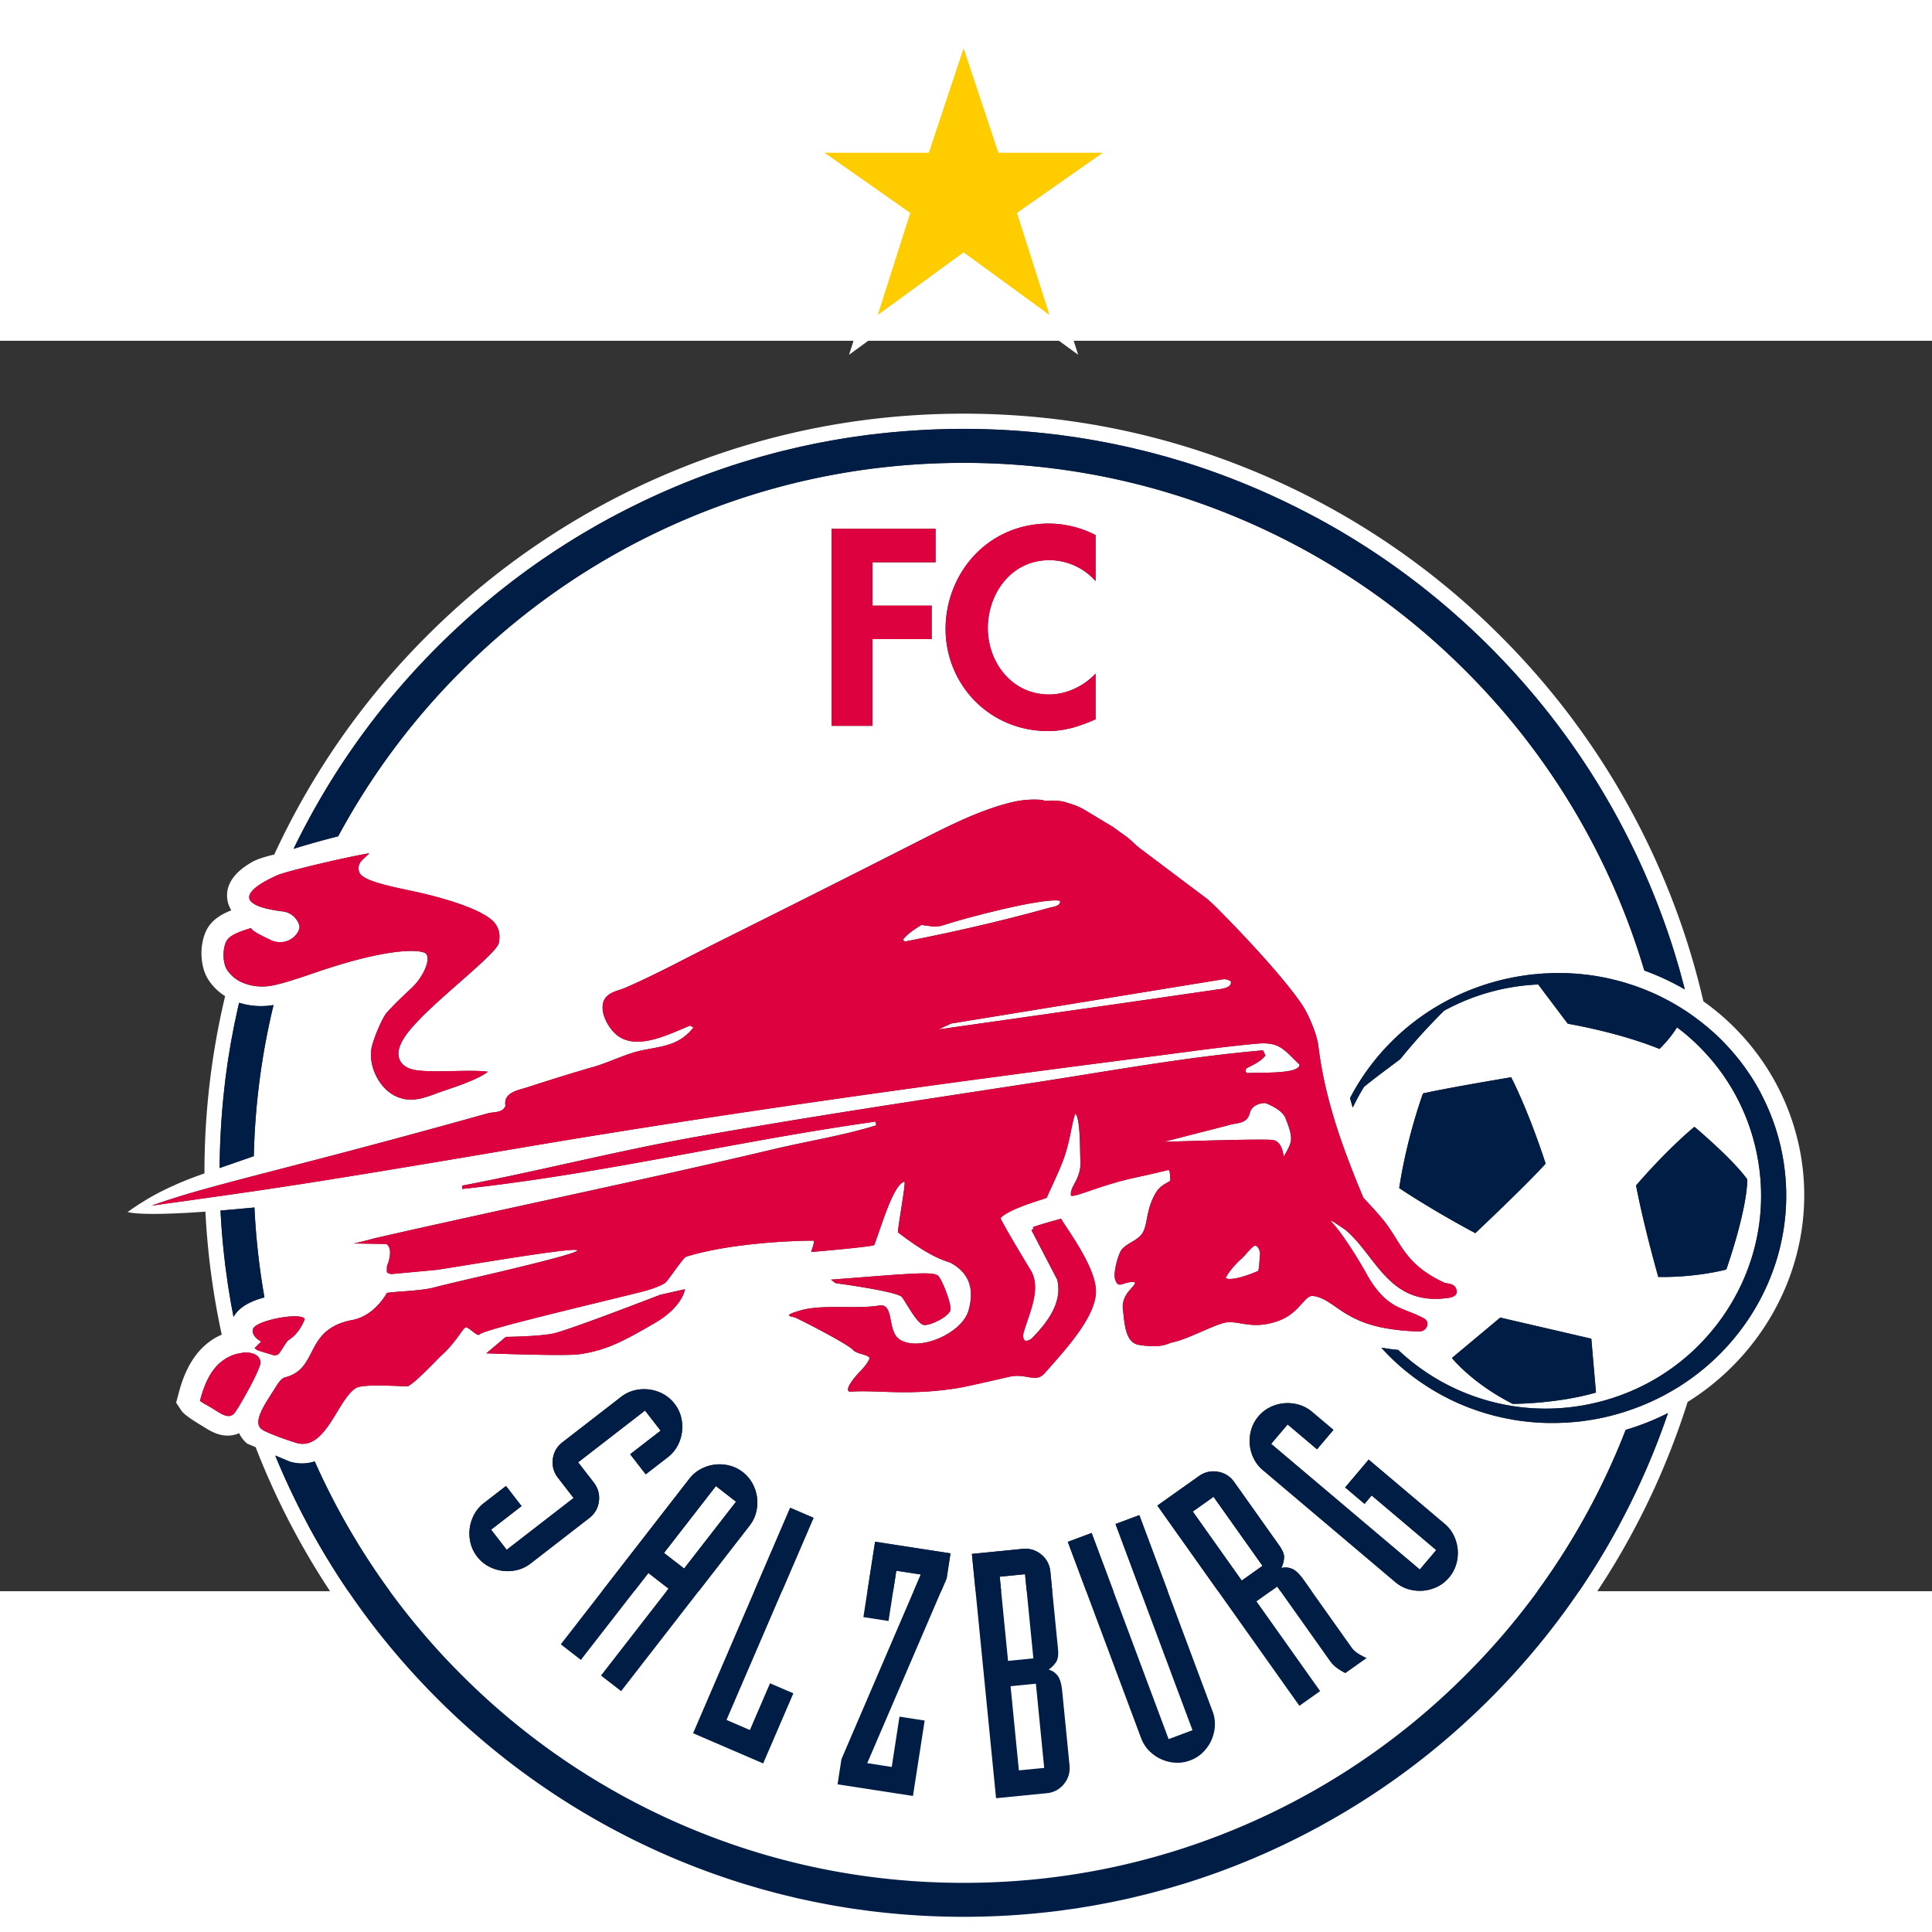 <svg xmlns="http://www.w3.org/2000/svg" width="768" height="768" viewBox="0 0 209 135.271"><rect x="0" y="0" width="209" height="135.271" fill="#333333" stroke="none"/><path d="m145.642 37.596 6.027-4.397 6.03 4.397-2.283-7.165 6.03-4.23h-7.335l-2.442-7.332-2.44 7.332h-7.333l6.027 4.23zM151.67 18.869l-2.44 7.332zM151.67 33.199l6.03 4.397z" fill="#fc0" style="stroke-width:.265" transform="matrix(1.545 0 0 1.545 -130.088 -60.841)"></path><path d="m156.728 133.407-1.771.176.583 5.895 1.772-.175zM134.326 119.574l-3.633 4.68 1.407 1.091 3.633-4.68zM155.972 125.74l-1.772.176.584 5.895 1.772-.175zM169.17 120.324l-1.453 1.03 3.427 4.832 1.453-1.03zM146.68 30.852l-2.049 6.424-.981 3.082 2.614-1.907 5.405-3.943 5.406 3.943 2.614 1.907-.982-3.082-2.048-6.424 5.393-3.784 2.743-1.923h-9.922l-2.2-6.61-1.006-3.016-1.003 3.017-2.199 6.609h-9.922l2.744 1.923zm4.99-11.983 2.441 7.334h7.335l-6.03 4.23 2.283 7.166-6.03-4.398-6.027 4.398 2.283-7.165-6.03-4.23h7.335z" fill="#fff" style="stroke-width:.265" transform="matrix(1.545 0 0 1.545 -130.088 -60.841)"></path><path d="M210.132 95.625c-.836-3.776-2.998-7.17-6.08-9.562a18.565 18.565 0 0 0-.585-.434 52.502 52.502 0 0 0-2.818-8.681 52.991 52.991 0 0 0-11.39-16.897 52.948 52.948 0 0 0-16.897-11.39c-6.553-2.773-13.514-4.178-20.69-4.178-7.176 0-14.137 1.405-20.69 4.178a52.991 52.991 0 0 0-16.897 11.39 52.996 52.996 0 0 0-10.681 15.299c-.479.113-1.164.299-1.55.523-.471.276-1.908 1.117-1.744 2.562.037.317.14.59.288.822-.677.265-1.386.662-1.754 1.416-.51 1.056-.436 2.582.17 3.482.301.45.69.823 1.148 1.111a53.18 53.18 0 0 0-1.447 12.37v.04c-.807.29-1.466.542-1.993.78-.852.383-1.881.857-3.384 1.923 0 0 .707.32 5.445-.024.146 2.916.53 5.792 1.143 8.615-2.156.918-2.788 3.255-3.021 4.114l-.172.646.368.558c.246.376 1.383 1.022 1.51 1.104.453.288 1.016.645 1.73.645.284 0 .551-.058.802-.17.167.36.405.601.564.731l.593.249a52.991 52.991 0 0 0 11.988 18.375 52.948 52.948 0 0 0 16.896 11.39c6.554 2.773 13.515 4.178 20.69 4.178 7.176 0 14.137-1.405 20.691-4.178a52.991 52.991 0 0 0 16.896-11.39 52.948 52.948 0 0 0 13.103-21.54c6.027-3.762 9.358-10.908 7.77-18.06zm-21.625 38.851a52.121 52.121 0 0 1-11.821 8.869c-.064.034-.127.071-.193.108-.098.053-.199.103-.297.156-.346.186-.696.368-1.048.545-.216.109-.433.215-.653.32l-.426.21c-.198.095-.402.187-.603.28-.164.077-.328.154-.495.228-.201.09-.402.177-.603.264l-.492.215c-.297.124-.596.246-.892.365l-.273.11c-.346.138-.695.268-1.045.398a48.391 48.391 0 0 1-1.326.468c-.007 0-.015.005-.023.008-.408.138-.818.27-1.228.397-.127.04-.256.077-.386.114-.275.082-.55.166-.828.243-.228.064-.455.124-.683.185-.182.048-.365.1-.547.146-.28.071-.564.14-.844.206l-.403.098c-.301.069-.603.132-.905.196-.119.026-.24.053-.36.076-.29.061-.584.114-.878.17-.135.024-.27.053-.405.077-.259.045-.52.087-.78.13-.175.028-.347.057-.521.084a24.64 24.64 0 0 1-.612.085c-.235.031-.468.066-.706.097-.119.016-.238.027-.36.043a53.023 53.023 0 0 1-12.403 0 29.984 29.984 0 0 1-1.064-.14c-.204-.03-.408-.056-.611-.085-.175-.027-.347-.056-.521-.085-.26-.042-.522-.082-.781-.13-.135-.023-.27-.05-.405-.076-.294-.056-.587-.109-.878-.17-.122-.023-.241-.052-.36-.076-.302-.064-.603-.127-.905-.196-.135-.032-.267-.066-.4-.098a48.772 48.772 0 0 1-.846-.206l-.545-.146c-.228-.06-.455-.121-.683-.185a49.62 49.62 0 0 1-.83-.246c-.128-.04-.257-.074-.384-.114-.41-.127-.82-.26-1.228-.397-.01-.003-.018-.008-.029-.01a38.91 38.91 0 0 1-1.177-.416 61.315 61.315 0 0 1-1.188-.45c-.09-.034-.178-.07-.268-.108a37.713 37.713 0 0 1-1.391-.58c-.201-.087-.405-.174-.606-.264-.167-.074-.33-.15-.495-.228a61.284 61.284 0 0 1-.603-.28c-.143-.069-.283-.14-.426-.209-.217-.106-.437-.212-.654-.32-.352-.177-.7-.36-1.047-.545-.098-.053-.199-.103-.297-.156a4.532 4.532 0 0 1-.193-.109 51.653 51.653 0 0 1-8.096-5.485 52.799 52.799 0 0 1-7.11-7.107 51.997 51.997 0 0 1-5.482-8.088c-.037-.068-.076-.135-.11-.2-.054-.096-.101-.194-.152-.29a53.544 53.544 0 0 1-.569-1.094c-.068-.135-.132-.27-.198-.405-.122-.246-.243-.492-.36-.741a75.674 75.674 0 0 1-.54-1.177c-.047-.106-.092-.215-.14-.32-.122-.281-.24-.562-.36-.842-.02-.053-.045-.109-.066-.161.561.235 1.027.43 1.037.433a2.915 2.915 0 0 0 1.728-.021 49.549 49.549 0 0 0 10.282 14.95 49.549 49.549 0 0 0 15.803 10.654c6.125 2.59 12.637 3.905 19.35 3.905 6.712 0 13.223-1.315 19.348-3.905a49.548 49.548 0 0 0 15.804-10.655 49.548 49.548 0 0 0 11.202-17.158c1.038-.31 2.03-.701 2.964-1.177-.19.56-.392 1.119-.604 1.674l-.031.088c-.082.217-.17.434-.254.65-.043.106-.082.21-.125.315-.071.178-.143.352-.217.527l-.158.376c-.101.238-.204.473-.31.706l-.15.339a90.026 90.026 0 0 1-.477 1.021c-.132.275-.267.55-.405.823-.032.06-.06.124-.092.188-.172.338-.347.677-.527 1.013l-.15.286c-.038.069-.078.135-.112.201a51.711 51.711 0 0 1-5.482 8.091 53.408 53.408 0 0 1-3.384 3.723zm-7.379-24.564a12.02 12.02 0 0 0 .974.127 15.047 15.047 0 0 0 13.613 3.746 15.188 15.188 0 0 0 3.376-1.177 14.941 14.941 0 0 0 4.455-3.315 15.094 15.094 0 0 0 1.59-2.05c2.162-3.353 2.879-7.33 2.02-11.203a14.654 14.654 0 0 0-4.165-7.422 14.58 14.58 0 0 0-1.183-1.024c-.061-.047-.127-.092-.19-.14-.014.021-.03.045-.043.069l-.024.037c-.02.034-.042.066-.066.103a7.804 7.804 0 0 1-.889 1.096c-.066.068-.13.135-.201.206-2.947-1.193-6.421-1.765-6.421-1.765l-1.89-2.508-.09-.12-.09-.12a15.107 15.107 0 0 0-6.59 1.836l-.315.314c-.103.106-.217.22-.336.344l-.01.013a40.22 40.22 0 0 0-2.408 2.72c-.58.434-1.175.879-1.678 1.262-.09.07-.175.133-.257.199-.119.092-.23.18-.333.262-.098.076-.188.15-.267.214a15.76 15.76 0 0 0-.791 1.455 5.727 5.727 0 0 0-.061-.2 5.758 5.758 0 0 0-.08-.278v-.014c-.02-.058-.034-.116-.05-.174a16.19 16.19 0 0 1 6.437-6.628c.46-.26.94-.498 1.43-.715a16.896 16.896 0 0 1 3.979-1.185c.095-.016.19-.026.283-.042.193-.03.386-.058.58-.08.113-.013.224-.02.335-.031.175-.016.35-.032.524-.043.12-.008.238-.01.355-.016.166-.008.336-.013.502-.013h.426c.095 0 .193.003.289.005.166.005.33.016.494.027.085.005.17.008.252.016.214.016.426.04.637.063.035.005.067.005.1.01a16.162 16.162 0 0 1 1.454.25c.087.018.174.04.261.06.151.037.305.074.453.114l.272.074c.149.042.294.085.44.132l.264.085c.151.05.302.103.45.159.08.029.159.055.235.087.18.069.358.143.532.217.016.008.032.013.048.019.029.013.058.023.087.037.222.098.44.198.656.304.053.026.106.056.156.082.162.082.323.164.482.251.074.04.148.085.222.127.135.077.27.156.402.236.08.047.157.095.233.145a11.61 11.61 0 0 1 .603.403c.127.087.252.18.376.272.069.05.138.1.207.153l.031.024c.13.1.26.204.387.31.047.04.095.077.143.114.042.034.079.071.121.105.14.122.283.244.418.368l.103.098c.14.132.278.265.413.4.058.058.114.119.172.18.109.113.217.227.323.344l.183.206c.097.114.195.227.29.344l.178.217c.095.119.188.24.278.365l.158.214c.098.138.196.278.289.42.04.06.082.117.119.178a14.856 14.856 0 0 1 .733 1.257l.11.222c.072.146.144.291.213.44.04.084.076.171.116.259.06.14.122.28.18.423.037.09.071.183.108.273.056.145.109.29.16.436.03.09.063.18.092.27.053.159.1.323.148.484.024.08.047.156.069.236.066.24.127.484.182.73v.005a15.495 15.495 0 0 1 .357 3.95c-.031.78-.121 1.55-.27 2.305a15.33 15.33 0 0 1-.876 2.932c-.192.47-.41.933-.645 1.383-.238.45-.497.89-.778 1.318a16.172 16.172 0 0 1-4.469 4.524c-.158.109-.317.214-.478.318-.064.04-.13.076-.194.113-.232.14-.468.276-.706.408a16.478 16.478 0 0 1-2.768 1.185 16.404 16.404 0 0 1-2.42.595c-.096.016-.191.027-.286.043-.193.029-.387.058-.58.08-.113.012-.225.02-.338.031-.175.016-.35.032-.524.042-.12.008-.238.01-.357.016-.167.008-.334.013-.5.013h-.426c-.096 0-.194-.003-.289-.005-.164-.005-.328-.016-.492-.026-.085-.005-.17-.008-.254-.016-.212-.016-.42-.037-.63-.064a1.653 1.653 0 0 0-.108-.01 17.197 17.197 0 0 1-.73-.109l-.212-.04c-.17-.031-.341-.063-.51-.1a9.347 9.347 0 0 1-.265-.06c-.151-.035-.302-.072-.45-.112a20.73 20.73 0 0 1-.71-.206c-.09-.03-.18-.056-.266-.088a29.89 29.89 0 0 1-.445-.156l-.238-.087c-.177-.069-.352-.14-.527-.214-.047-.021-.095-.037-.142-.058-.22-.096-.44-.199-.654-.305-.056-.026-.108-.055-.164-.084-.159-.08-.317-.164-.476-.25l-.225-.126a12.093 12.093 0 0 1-.4-.236c-.079-.047-.158-.098-.235-.145-.127-.08-.251-.162-.376-.246l-.23-.156c-.127-.088-.251-.18-.376-.27a17.533 17.533 0 0 1-.622-.484l-.142-.117a18.178 18.178 0 0 1-.54-.473l-.106-.1c-.138-.13-.275-.263-.41-.398a5.513 5.513 0 0 1-.172-.18c-.109-.113-.217-.227-.32-.344l-.005-.005c.058.01.119.019.177.03.01 0 .021.002.032.004zm8.88-18.965c1.346 2.667 2.412 6.048 2.412 6.048-1.33 1.482-4.923 4.868-4.923 4.868-3.207-1.72-5.33-3.156-5.33-3.156.554-3.633 1.668-6.628 1.668-6.628 1.682-.386 6.17-1.132 6.17-1.132zm11.337 4.823c.473-.458.979-.923 1.492-1.355 0 0 .36.3.868.754.17.154.354.32.548.5.177.165.362.34.55.52.643.62 1.304 1.311 1.733 1.901 0 0 .098 1.73-1.463 6.316 0 0-.254.069-.696.159a16.65 16.65 0 0 1-1.095.182c-.675.093-1.5.17-2.43.183-.177 0-.36.003-.544 0 0 0-.974-3.392-1.559-6.406 0 0 1.133-1.338 2.593-2.754zM190.706 113.8h-.005a16.46 16.46 0 0 1-.487.013h-.108c-.022-.01-.04-.021-.059-.032-.068-.034-.134-.071-.2-.106-2.673-1.418-3.985-3.071-3.985-3.071l3.386-2.831 6.377 1.479.325 3.77c-2.021.585-4.21.738-5.238.778zm-85.003-40.696.151-.286.111-.2a51.565 51.565 0 0 1 5.482-8.089 53.41 53.41 0 0 1 3.384-3.723 51.557 51.557 0 0 1 3.723-3.384 51.675 51.675 0 0 1 8.088-5.48c.07-.036.135-.076.204-.113.095-.053.193-.1.289-.15.346-.186.695-.368 1.047-.546.22-.11.442-.217.662-.325l.418-.207c.2-.095.405-.187.608-.283.164-.074.326-.153.49-.225.204-.092.407-.18.614-.267l.484-.209c.301-.127.603-.249.905-.37.087-.035.174-.072.262-.106.354-.14.709-.273 1.063-.405.043-.016.082-.032.125-.047.396-.146.796-.286 1.196-.421l.013-.005c.407-.138.817-.27 1.227-.397.125-.04.25-.074.373-.111.28-.085.559-.17.84-.249.224-.063.449-.122.674-.182.185-.05.368-.101.553-.149.278-.071.558-.137.839-.203l.407-.098c.299-.069.598-.133.897-.196l.368-.08c.29-.058.584-.113.876-.166.134-.027.27-.053.407-.077.26-.045.519-.087.778-.13.174-.029.35-.058.524-.084.2-.032.405-.056.608-.085.236-.032.471-.069.71-.098.118-.016.237-.026.357-.04a53.034 53.034 0 0 1 12.409 0l.357.04c.235.03.473.064.709.098.2.03.405.056.606.085.174.026.349.058.524.085.259.042.518.082.777.13.135.023.27.05.408.076.294.055.585.108.876.167.121.023.243.052.367.079.3.063.601.127.897.196.138.031.273.066.408.098.28.066.558.132.839.203.185.048.37.098.555.149.225.06.45.119.675.182.28.08.558.164.836.246l.376.111c.41.127.82.26 1.227.397.008 0 .014.005.022.008a48.7 48.7 0 0 1 1.187.418c.045.016.088.035.13.05.355.13.707.265 1.058.403l.257.103a38.68 38.68 0 0 1 1.392.582c.206.09.413.177.616.27.164.074.326.15.487.225l.611.283c.14.066.278.135.416.204a49.042 49.042 0 0 1 1.715.873l.288.15c.068.038.135.077.203.114a51.855 51.855 0 0 1 8.089 5.48 52.757 52.757 0 0 1 7.107 7.107 51.894 51.894 0 0 1 5.482 8.09c.037.07.076.135.11.202.051.092.101.19.151.283.186.346.368.698.546 1.05.11.22.216.442.325.662.069.14.138.277.206.418.098.203.19.41.286.613.074.162.15.323.222.485.093.206.18.412.27.621.069.16.14.318.207.48.127.304.25.608.373.912l.103.257c.137.352.272.706.402 1.058.016.045.034.087.05.13.146.397.286.796.421 1.196l.005.013c.138.407.27.817.397 1.227.04.125.074.25.111.374.085.28.17.558.249.838.063.225.121.45.182.675.05.185.1.37.148.556l.035.132a17.402 17.402 0 0 0-2.837-1.326 49.548 49.548 0 0 0-12.512-20.987 49.548 49.548 0 0 0-15.803-10.654c-6.125-2.59-12.637-3.905-19.35-3.905-6.712 0-13.223 1.315-19.348 3.905a49.549 49.549 0 0 0-15.804 10.655 49.663 49.663 0 0 0-8.636 11.59 59.19 59.19 0 0 0-3.12.874c.302-.624.617-1.238.943-1.85zm70.93 60.82-1.453 1.032-9.945-14.02 2.905-2.061c.404-.289.849-.392 1.33-.31.482.082.866.325 1.154.73l3.149 4.437c.24.342.354.63.336.868a2.051 2.051 0 0 1-.19.71c.23-.064.47-.051.724.044s.535.36.842.791l3.315 4.673c.14.196.296.35.473.46a6.2 6.2 0 0 0 .617.33l-1.492 1.06a4.123 4.123 0 0 1-.564-.34 1.996 1.996 0 0 1-.487-.478l-3.72-5.244-1.452 1.032 4.458 6.283zm-18.4-1.098c.175.209.286.577.34 1.103l.513 5.2c.05.494-.082.93-.392 1.31-.31.377-.712.59-1.206.64l-3.546.351-1.693-17.108 3.545-.352c.495-.047.932.082 1.31.392s.59.712.64 1.206l.535 5.416c.042.416-.005.723-.138.921a2.106 2.106 0 0 1-.516.524c.23.058.434.19.609.4zm.734-9.348 1.67-.624 5.391 14.436 1.67-.625-5.392-14.436 1.67-.624 5.13 13.737c.129.347.182.696.158 1.045a2.85 2.85 0 0 1-.246.992c-.14.31-.339.588-.587.837a2.492 2.492 0 0 1-.895.566 2.47 2.47 0 0 1-1.045.159 2.787 2.787 0 0 1-1.828-.833 2.47 2.47 0 0 1-.566-.895l-5.13-13.737zm13.66-5.022a2.496 2.496 0 0 1-.65-.833 2.79 2.79 0 0 1-.168-2 2.52 2.52 0 0 1 .503-.932c.238-.283.516-.497.834-.65a2.79 2.79 0 0 1 2-.167c.339.098.648.264.931.503l1.49 1.259-1.151 1.36-2.059-1.741-1.15 1.36 10.406 8.797 1.15-1.36-4.521-3.823-.498.588-1.36-1.151 1.649-1.95 5.313 4.492c.283.238.5.516.65.834a2.769 2.769 0 0 1 .167 2 2.52 2.52 0 0 1-.503.931c-.238.283-.516.5-.833.651a2.769 2.769 0 0 1-2 .167 2.52 2.52 0 0 1-.932-.503l-9.265-7.834zm-14.965-54.308c1.225 0 2.45-.603 3.247-1.463v3.201c-1.07.477-2.14.823-3.326.823-4.122 0-7.176-3.347-7.176-7.154s2.937-7.374 7.234-7.374a7.18 7.18 0 0 1 3.268.804v3.22a4.332 4.332 0 0 0-3.228-1.463c-2.741 0-4.318 2.379-4.318 4.757 0 2.379 1.632 4.646 4.297 4.646zm-8.228-6.22v2.341h-4.144v6.075h-2.857V52.548h7.273v2.341h-4.413v3.038h4.143zm-2.797 81.311.545-3.521 1.762.272-.817 5.281-5.281-.817.272-1.76 5.556-12.93-1.714-.264-.545 3.521-1.76-.272.818-5.281 5.28.817-.272 1.76-5.556 12.93 1.715.264zm-9.932-2.587 1.41-3.273 1.638.704-2.114 4.91-4.909-2.114 6.8-15.79 1.635.704-6.093 14.152 1.638.704zm-7.105-10.994-4.725 6.086-1.408-1.093 8.991-11.583c.228-.291.495-.519.807-.686a2.778 2.778 0 0 1 1.995-.25c.341.081.659.237.95.462.29.228.518.495.685.807.164.31.27.635.312.974a2.84 2.84 0 0 1-.06 1.021 2.501 2.501 0 0 1-.464.95l-8.99 11.583-1.408-1.092 4.726-6.086-1.408-1.093zm-8.882-4.685-2.132 1.65 1.09 1.408 4.683-3.625-1.09-1.407a1.728 1.728 0 0 1-.365-1.318c.06-.484.288-.878.682-1.182l4.094-3.17c.29-.225.608-.381.952-.463a2.802 2.802 0 0 1 1.992.254c.31.167.58.394.805.685.225.291.38.609.463.953.082.34.1.682.058 1.02a2.833 2.833 0 0 1-.312.975c-.167.312-.394.579-.686.804l-1.542 1.193-1.09-1.407 2.132-1.651-1.09-1.408-4.683 3.625 1.09 1.407c.305.395.426.834.365 1.318-.06.484-.288.878-.682 1.183l-4.093 3.17a2.494 2.494 0 0 1-.953.462c-.341.082-.682.101-1.021.059a2.833 2.833 0 0 1-.974-.313 2.516 2.516 0 0 1-.804-.685 2.494 2.494 0 0 1-.463-.952 2.778 2.778 0 0 1-.058-1.022c.042-.338.148-.661.312-.973.167-.31.394-.58.685-.805l1.543-1.193 1.09 1.41zm9.35-12.833c-2.137 1.244-3.407 1.94-5.336 2.204-.854.117-4.813-.01-6.088-.055l-.397-.013 1.368-1.151s2.246-.022 3.297-.233c1.053-.212 7.511-2.717 7.511-2.717l1.739-.39s-.167 1.234-2.093 2.353zm-29.96-24.698c-.31-.458-.342-1.43-.067-1.995.183-.376.723-.606 1.241-.784.111-.037.22-.074.326-.108a1.15 1.15 0 0 1 .185-.048c-.005.032.024.072.074.12.087.081.249.185.447.293.257.143.574.299.873.437.532.246 1.154.15 1.572-.212.124-.109.233-.236.315-.389.079-.148.116-.294.087-.423a1.37 1.37 0 0 0-1.13-.99 10.64 10.64 0 0 1-1.08-.182 4.983 4.983 0 0 1-.5-.14 2.225 2.225 0 0 1-.492-.226c-.685-.447-.11-1.005.567-1.426.262-.161.537-.304.759-.41.27-.13.468-.206.47-.209.057-.021.13-.045.215-.071h.003c.574-.18 1.752-.48 2.974-.762 1.154-.27 2.347-.524 3.109-.651a12.93 12.93 0 0 1-.206.201c-.342.33-.4.386-.448.476a.748.748 0 0 0-.026.693c.235.514 1.823.887 3.559 1.247 0 0 5.12 1.013 5.99 2.38.249.393.31.826.185 1.33-.1.41-1.64 1.761-2.765 2.746-2.744 2.407-4.397 3.952-4.236 5.114.037.257.177.611.651.836.362.172.955.243 2.048.243.37 0 .765-.008 1.148-.015a54.74 54.74 0 0 1 1.125-.016c.648 0 1.042.029 1.278.063-.627.505-2.212 1.04-2.882 1.265-.272.092-.508.172-.685.24-.593.228-1.222.448-1.828.448-.381 0-.738-.085-1.098-.262-1.104-.543-1.863-2.05-1.66-3.294.11-.638.744-2.175 1.107-2.572.614-.667 1.22-1.233 1.706-1.688.94-.876 1.522-2.395.794-2.506 0 0-1.59-.627-7.641 1.46-.905.313-1.773.596-2.437.765a8.428 8.428 0 0 1-.503.114c-.225.04-.457.061-.685.061-.46 0-.884-.082-1.262-.233a2.42 2.42 0 0 1-.931-.616 2.223 2.223 0 0 1-.244-.3zm-.53 13.861c.013-1.974.132-3.929.363-5.866l.04-.36c.028-.235.063-.47.097-.706.03-.204.056-.408.085-.611.026-.175.056-.347.085-.519.042-.262.084-.521.13-.783.023-.135.05-.267.076-.402.056-.294.108-.588.17-.881.023-.122.052-.244.079-.368.063-.299.127-.6.195-.897l.045-.185c.48.153.998.235 1.546.235.288 0 .58-.026.865-.074a49.61 49.61 0 0 0-1.381 10.58c-.895.313-1.691.586-2.392.832zm-1.032 2.111c-1.122.16-2.328.326-3.699.516-.003 0-.005-.003-.003-.005a54.318 54.318 0 0 1 3.683-1.15l.527-.146c.172-.048.35-.095.526-.143h.003a240.24 240.24 0 0 1 2.374-.63c3.63-.944 8.615-2.206 16.377-4.379.448-.124 1.04-.008 1.26-.529-.172-.942.886-1.092 1.53-1.299 1.536-.497 3.063-.981 4.614-1.423 1.137-.326 2.283-.929 3.426-1.167 1.442-.3 2.582-.328 3.59-1.596l-.233-.134c-1.365.545-3.56 1.714-4.987.767-.677-.453-1.384-1.667-1.06-2.49.24-.622 1.002-.704 1.528-.934 2.239-.976 4.435-2.177 6.623-3.267 4.627-2.305 9.242-4.63 13.85-6.97 2.096-1.06 4.478-2.288 6.782-2.791a6.63 6.63 0 0 1 1.998-.108c.008.018.016.04.026.058.553-.032 1.088-.043 1.545.1 1.188.373.773.223 3.252 1.694.045.026.376.27.415.299.34.251.307.211.508.36.278.203.477.399.667.576.183.17.37.312.37.312l4.7 3.535.108.098c.132.12.286.257.426.392.22.214 4.379 4.368 6.11 6.924.55.86 1.044 2.193 1.119 2.812.034.291.076.583.119.868a29.608 29.608 0 0 0 .738 3.408c.124.453.256.897.394 1.334l.064.195.06.19.005.017c.027.076.05.153.077.23l.048.138.071.206c.024.066.045.135.069.201l.032.093c.013.04.029.079.042.119l.122.336c.42 1.164.868 2.272 1.304 3.315-.008 0-.013-.003-.021-.003.44.481 1.273 1.341 1.738 2.003 1.064 1.508 1.41 2.78 3.945 3.974.19.09.69.029.839.418.185.487-.257.614-.5.65-4.22.638-5.075-2.957-7.266-4.772a6.84 6.84 0 0 1-.251-.167l-.254-.172-.138-.093a6.027 6.027 0 0 1-.134-.087c-.032-.018-.061-.037-.088-.05-.087-.045-.137-.058-.127-.01.048.047.095.1.146.155l.095.111c.05.059.098.117.148.18a15.512 15.512 0 0 1 .458.609 29.89 29.89 0 0 1 1.62 2.585c1.454 2.622 2.637 2.352 4.063 3.167.127.071.22.206.22.352 0 .304-.249.55-.553.545a14.69 14.69 0 0 1-2.368-.222l-.236-.045c-.069-.014-.137-.03-.204-.043l-.164-.04-.02-.004a8.387 8.387 0 0 1-.903-.278l-.013-.005c-.066-.027-.132-.05-.196-.077-.069-.029-.135-.055-.198-.085a8.645 8.645 0 0 1-1.516-.883c-.075-.05-.146-.1-.217-.151a5.438 5.438 0 0 0-.223-.148c-.378-.249-.738-.44-1.182-.5-.62-.088-.926 1.185-2.408 1.73-1.974.722-2.866-.116-3.887.164-.897.249-2.537 1.146-3.611 1.368-.313.063-.688.42-2.3.164-.997-.159-1.008-1.63-1.121-2.519-.053-.418.11-.873.383-1.204.384-.465.659-.682.302-.682-.725 0-.998.526-1.23-.193-.143-.434.203-1.744.46-2.072.119-.154.283-.273.458-.384.37-.235.799-.434 1.02-.815.197-.336.244-.801.366-1.346.095-.432.238-.913.537-1.421.373-.64 1.04-.778 1.03-.89-.03-.37-.022-.735-.151-.719 0 0-1.061.262-2.4.55-2.305.495-4.374 1.482-4.413 1.218-.061-.41.299-.829.465-1.26.204-.53.225-.804.19-1.368-.026-.455.014-2.823-.354-3.09-.286.81-.37 2.027-.876 3.339-.365.942-.878 1.976-1.121 2.545.09.037-2.562.715-3.228 1.424-.072.074 2.024 3.53 2.024 3.53.868 1.261.069 2.902-.355 4.296-.058.193-.127.384-.074.577.027.1.071.177.156.196a.64.64 0 0 0 .463-.199c1.05-1.08 2.135-2.474 1.752-4.077l-1.807-3.474c.383-.246-.037-.12.113-.204.18-.1 1.879-.58 1.966-.59.162.392 2.469 3.347 2.434 5.117-.031 1.78-2.127 4.038-3.598 5.707-.614.696-1.27-.016-2.42.23-.61.13-2.983.694-3.612.794-3.503.566-5.668.125-7.525.257-.384.026-.207-.434.352-1.095.336-.397.72-.702.934-1.186.137-.312-.855-.317-1.122-.63-.365-.423-3.948-2.259-4.133-2.299-.376-.08-.751-.143.492-.492 1.503-.423 3.895-.06 5.445-.328 1.101-.19.54 1.8 1.45 2.381 1.379.881 4.369-.447 4.816-2.024.434-1.521.05-2.595-1.178-3.31-.328-.19-1.174-.188-3.749-2.161-.085-.066.585-3.596.437-3.559-.76.196-1.556 2.942-2.106 4.432-.045.121-4.276.481-4.406.492-.053.005.3-.794.135-.794-.36 0-.844.01-1.407.035-.053 0-.106.005-.16.008l-.332.015a39.877 39.877 0 0 0-1.117.074c-.024 0-.05.005-.077.005-.145.01-.293.024-.444.04-1.762.159-3.763.447-5.358.945-.243.076-1.207 1.613-1.506 1.86 0 0-.582.338-1.463.56-3.318.84-11.22 2.675-11.506 3.025-.135.166-.638-.395-.903-.492-.243-.09-.592.912-1.807 1.997-.09.082-1.116 1.151-1.67 1.643a4.105 4.105 0 0 1-.624.476c-.047.053-3.05-.206-3.624.12-1.138.642-1.903 3.556-3.464 3.886a1.472 1.472 0 0 1-.722-.032c-.339-.095-1.564-.516-2.162-.801h-.003a1.36 1.36 0 0 1-.299-.18c-.262-.214-.254-.566-.108-.971.23-.654.807-1.445 1.17-2.05.176-.252.309-.453.494-.548a.6.6 0 0 1 .114-.045c2.407-.614 1.27-3.363 4.715-4.017 1.55-.29 2.389-1.86 2.389-1.86-.164-.108 2.294-.14 3.302-.41.82-.22 2.984-.717 3.185-.762 16.394-3.82-1.503-.659-3.064-.468l-3.103.288c-.15-.042-.296-.077-.302-.164 0 0-.016-.479.043-.492.01-.003.45-1.12-.085-1.45l-.736-.013c-.653-.01-1.513-.027-1.545-.019 1.823-.434.749-.206 2.027-.497.135-.032.294-.066.484-.111 8.972-2.032 17.981-3.882 26.93-6.006 2.373-.564 4.804-.94 7.143-1.662l-.034-.264c-9.67 1.354-19.24 3.685-28.951 4.717v-.233c5.371-1.024 10.681-2.389 16.055-3.357 8.012-1.44 16.084-2.64 24.133-3.876 5.252-.807 10.588-1.786 15.883-2.239l.166.365c-.352.437-.85.638-1.33.897-.07.109-.075.249.031.331.675-.071 3.688.122 3.691-.595-1.12-1.061-1.394-1.617-3.021-1.463-2.538.232-5.088.608-7.615.928-14.544 1.866-29.184 3.868-43.64 6.319-10.221 1.73-14.484 2.426-18.953 3.082-.772.114-1.553.225-2.37.341h-.003l-.527.074-.526.074zm43.836 5.705c5.692-.437 7.224-.6 7.525-.246.302.354.876 1.86.847 2.325-.027.466-1.394 1.149-1.86 1.096-.466-.056-1.23-1.532-1.532-1.942-.302-.41-4.651-.984-4.651-.984l-.329-.247zm-40.47 3.46c.066-.23.534-.452 1.116-.616 1.03-.294 2.405-.41 2.511-.077-.31.76-.73 1.225-1.177 1.49a9.976 9.976 0 0 0-.098.122c-.177.246-.505.82-.6.862a.505.505 0 0 1-.059.021c-.093.032-.204.053-.283.019-.095-.042-1.066-.302-1.162-.384-.095-.082-.15-.069-.108-.124.016-.024.217-.22.442-.442-.416-.214-.667-.558-.577-.873zm-1.36-.846c-.035-.167-.064-.339-.096-.508-.023-.135-.052-.267-.076-.402a80.345 80.345 0 0 1-.13-.783c-.029-.172-.058-.344-.085-.519-.031-.204-.058-.407-.084-.611l-.098-.704c-.016-.119-.027-.238-.042-.36-.14-1.18-.241-2.37-.302-3.566l.767-.067c.503-.045 1.043-.092 1.609-.148.1 2.125.336 4.226.701 6.297-.873.228-1.775.635-2.164 1.368zm.09 6.694c-.463.598-1.125-.064-1.82-.44-.173-.108-.554-.293-.622-.396.283-1.05.743-2.36 1.9-3 .155-.085.32-.162.5-.223.158-.053.33-.087.507-.116.07-.01.135-.024.204-.032h.162c.801.032 1.029.51.93.85-.097.338-.367.901-.668 1.476a34.582 34.582 0 0 1-.717 1.278 6.628 6.628 0 0 1-.384.6z" fill="#fff" style="stroke-width:.265" transform="matrix(1.545 0 0 1.545 -130.088 -60.841)"></path><path d="M172.071 102.737c-.164 0-.764.767-.931.902-.352.293-.931.931-1.122 1.368.355.22 1.612-.199 2.244-.492l-.05.082c.177-.12.145-.604.214-1.302 0-.175-.132-.558-.357-.558zM149.91 87.597s13.158-1.863 19.508-2.794c.267-.032 1.092-.114.955-.58-.164-.1-.365-.166-.564-.132l-19.007 3.093zM157.654 79.085c.254-.068.839-.119.768-.497-1.207-.233-6.726 1.225-8.11 1.693-.616.21-.979.066-1.598 0-.471.297-.945.593-1.296 1.03l.134.132c3.358-.651 6.81-1.442 10.102-2.36zM172.783 92.749s-.897-.016-1.08.714c-.182.73-.86.677-1.25.78-.392.106-4.771 1.225-4.771 1.225s6.932-.232 7.636-.13c.703.104.756 1.173.756 1.173s.495-.757.522-1.172c.026-.418-.13-.887-.392-1.537-.26-.651-1.42-1.053-1.42-1.053z" fill="#fff" style="stroke-width:.265" transform="matrix(1.545 0 0 1.545 -130.088 -60.841)"></path><path d="M116.517 62.486A49.547 49.547 0 0 1 132.32 51.83c6.125-2.59 12.637-3.906 19.35-3.906 6.712 0 13.223 1.315 19.348 3.906a49.548 49.548 0 0 1 15.804 10.655 49.548 49.548 0 0 1 12.512 20.986 17.72 17.72 0 0 1 2.836 1.323l-.034-.132c-.048-.185-.1-.37-.148-.556-.061-.225-.12-.45-.183-.674-.08-.28-.164-.561-.248-.84l-.112-.372a52.053 52.053 0 0 0-3.815-9.125c-.05-.096-.098-.191-.15-.284-.038-.069-.077-.135-.112-.2a51.711 51.711 0 0 0-5.482-8.092 52.76 52.76 0 0 0-7.107-7.107 51.672 51.672 0 0 0-8.088-5.48c-.069-.036-.135-.076-.204-.113-.095-.053-.193-.1-.288-.15a52.8 52.8 0 0 0-4.257-2.035 52.422 52.422 0 0 0-4.86-1.778c-.125-.04-.252-.074-.376-.111-.278-.085-.559-.17-.836-.246-.225-.064-.45-.122-.675-.183-.185-.05-.37-.1-.556-.148a43.377 43.377 0 0 0-.838-.204l-.408-.098c-.299-.069-.598-.132-.897-.196a84.694 84.694 0 0 0-.368-.079 51.076 51.076 0 0 0-.875-.167c-.135-.026-.27-.053-.408-.076-.26-.045-.518-.088-.778-.13-.174-.03-.349-.058-.524-.085-.2-.032-.404-.055-.606-.084-.235-.032-.47-.07-.709-.098-.119-.016-.238-.027-.357-.04a53.034 53.034 0 0 0-12.409 0l-.357.04c-.235.029-.47.063-.709.098l-.609.084c-.174.027-.349.058-.523.085-.26.042-.519.082-.778.13-.135.023-.27.05-.408.076-.293.056-.585.109-.876.167-.121.024-.243.053-.367.08-.3.063-.6.126-.897.195l-.408.098c-.28.066-.56.132-.838.204-.186.047-.37.098-.553.148-.225.06-.45.119-.675.183-.28.079-.561.164-.839.248l-.373.111a51.25 51.25 0 0 0-4.863 1.778 52.8 52.8 0 0 0-4.257 2.035l-.288.15c-.07.038-.135.078-.204.115a51.852 51.852 0 0 0-8.088 5.48 53.408 53.408 0 0 0-3.723 3.383 51.997 51.997 0 0 0-8.866 11.811c-.037.069-.077.135-.111.201l-.151.286c-.326.608-.64 1.225-.942 1.85.83-.26 2.013-.599 3.12-.874a49.662 49.662 0 0 1 8.635-11.591zM100.406 100.21c-.267.024-.518.045-.767.066.058 1.196.161 2.384.302 3.566.013.12.026.241.042.36.03.236.063.471.098.704.029.204.055.408.085.611.026.172.055.344.084.519.043.262.085.524.13.783.024.135.05.267.077.402l.095.51c.389-.732 1.291-1.142 2.164-1.37a49.883 49.883 0 0 1-.7-6.297c-.564.053-1.107.103-1.61.148zM197.48 116.99a49.548 49.548 0 0 1-10.655 15.803 49.548 49.548 0 0 1-15.804 10.655c-6.125 2.59-12.637 3.905-19.349 3.905s-13.224-1.315-19.349-3.905a49.547 49.547 0 0 1-15.803-10.655 49.534 49.534 0 0 1-10.282-14.949c-.275.088-.569.14-.892.14-.275 0-.555-.04-.836-.119-.008 0-.474-.198-1.037-.433.066.16.13.325.198.486a52.805 52.805 0 0 0 2.035 4.258l.15.288.112.201a51.565 51.565 0 0 0 5.482 8.088 52.796 52.796 0 0 0 3.387 3.723 52.121 52.121 0 0 0 11.819 8.869c.063.034.127.071.193.108.098.053.198.103.296.156a51.714 51.714 0 0 0 9.11 3.805c.127.04.256.077.383.114.278.085.553.167.831.246.228.063.455.124.683.185.182.048.362.1.545.146.28.071.563.14.847.206l.399.098c.299.069.603.132.905.196.119.026.24.053.36.076.29.059.584.114.878.17.135.024.27.053.405.076.26.045.521.088.78.13a24.64 24.64 0 0 0 1.132.17c.236.031.47.066.705.097.119.016.24.027.36.043a53.023 53.023 0 0 0 12.403 0 32.287 32.287 0 0 0 1.066-.14c.204-.03.408-.056.612-.085.174-.027.346-.056.52-.085.26-.042.522-.082.781-.13.135-.023.27-.05.405-.076.294-.056.588-.109.879-.17.121-.023.24-.052.36-.076.301-.064.603-.127.904-.196l.402-.098c.284-.066.564-.135.845-.206l.547-.146c.228-.06.455-.122.683-.185.278-.08.553-.161.828-.243.13-.04.257-.075.386-.114a51.65 51.65 0 0 0 9.11-3.805c.098-.053.198-.103.296-.156.066-.034.13-.071.193-.109a51.797 51.797 0 0 0 8.1-5.484 52.757 52.757 0 0 0 7.107-7.107 51.895 51.895 0 0 0 5.481-8.091c.037-.069.077-.135.111-.201l.151-.286a51.973 51.973 0 0 0 3.352-7.718c-.936.474-1.926.868-2.963 1.178-.177.452-.357.905-.548 1.354zM100.943 85.727c-.013.06-.031.124-.045.185-.068.299-.132.598-.195.897l-.08.367c-.06.291-.114.588-.17.881-.023.135-.052.268-.076.403-.045.259-.087.52-.13.783a24.64 24.64 0 0 0-.17 1.13c-.03.235-.065.47-.097.706-.016.12-.026.238-.04.36a53.295 53.295 0 0 0-.362 5.866c.701-.246 1.498-.519 2.392-.831a49.755 49.755 0 0 1 1.381-10.58 5.284 5.284 0 0 1-.865.073 5.04 5.04 0 0 1-1.545-.235z" fill="#001d46" style="stroke-width:.265" transform="matrix(1.545 0 0 1.545 -130.088 -60.841)"></path><path d="M209.166 97.487a15.07 15.07 0 0 0-.267-1.587v-.005a16.4 16.4 0 0 0-.183-.73c-.021-.08-.047-.16-.069-.236a10.572 10.572 0 0 0-.24-.754 14.552 14.552 0 0 0-.448-1.132c-.037-.088-.076-.172-.116-.26-.069-.148-.14-.293-.212-.439-.037-.074-.071-.148-.11-.222a14.075 14.075 0 0 0-.305-.556c-.016-.026-.03-.055-.048-.085a13.291 13.291 0 0 0-.38-.616c-.04-.06-.08-.12-.12-.177-.095-.14-.19-.283-.288-.421l-.159-.214c-.092-.122-.182-.244-.278-.365a18.345 18.345 0 0 0-.468-.56c-.06-.07-.122-.139-.183-.208-.105-.116-.214-.23-.322-.344-.059-.06-.114-.119-.172-.18-.135-.137-.273-.27-.413-.4-.034-.03-.066-.065-.103-.097-.138-.127-.278-.246-.418-.368-.04-.034-.08-.071-.122-.106-.048-.04-.095-.076-.143-.113a14.136 14.136 0 0 0-.386-.31l-.032-.024c-.069-.053-.137-.1-.206-.153a19.445 19.445 0 0 0-.4-.291c-.066-.048-.135-.093-.2-.138a11.484 11.484 0 0 0-.38-.246l-.232-.145c-.132-.08-.267-.16-.402-.236l-.222-.127c-.16-.087-.32-.17-.482-.251-.053-.027-.103-.056-.156-.082a14.75 14.75 0 0 0-.656-.304c-.03-.014-.058-.024-.088-.037a22.385 22.385 0 0 0-.58-.235 12.837 12.837 0 0 0-.95-.33c-.144-.047-.29-.092-.438-.134-.09-.026-.18-.05-.273-.074-.15-.04-.301-.077-.452-.114a9.503 9.503 0 0 0-.262-.06 16.08 16.08 0 0 0-.513-.101l-.21-.04c-.243-.042-.486-.08-.73-.108-.034-.005-.066-.005-.1-.011-.212-.024-.423-.048-.638-.064-.084-.008-.166-.01-.251-.015-.164-.011-.328-.019-.495-.027a9.249 9.249 0 0 0-.288-.005h-.426c-.167 0-.334.008-.503.013-.119.005-.235.008-.354.016-.175.01-.35.027-.524.042-.111.011-.225.019-.336.032-.193.021-.387.05-.58.08a16.578 16.578 0 0 0-5.691 1.942 16.359 16.359 0 0 0-4.228 3.413 16.11 16.11 0 0 0-2.175 3.146c-.013.023-.021.045-.034.068l.047.175v.013c.024.07.043.135.061.204a5.727 5.727 0 0 0 .082.275c.236-.5.5-.987.791-1.455a40.94 40.94 0 0 1 .6-.476l.258-.199c.502-.383 1.098-.83 1.677-1.262a40.227 40.227 0 0 1 2.408-2.72l.01-.013.336-.344.315-.315a15.05 15.05 0 0 1 6.591-1.836l.09.12.09.12 1.89 2.51s3.473.57 6.42 1.764c.072-.069.136-.138.202-.207.405-.42.693-.801.889-1.095l.066-.103.024-.037.042-.069c.063.048.127.093.19.14.416.32.807.664 1.183 1.022.222.214.434.434.64.658.228.247.448.5.657.762a14.654 14.654 0 0 1 2.868 6.004c.86 3.87.143 7.85-2.02 11.202a15.095 15.095 0 0 1-1.59 2.05 13.619 13.619 0 0 1-1.416 1.35 14.953 14.953 0 0 1-3.039 1.969 15.323 15.323 0 0 1-6.662 1.54 15.047 15.047 0 0 1-10.327-4.11 17.901 17.901 0 0 1-.754-.092c-.074-.01-.148-.024-.22-.034-.01 0-.02-.003-.031-.005-.058-.011-.12-.019-.177-.03l.005.006c.105.116.211.23.32.343.058.061.113.122.172.18a19.283 19.283 0 0 0 .516.498c.177.161.354.32.54.473l.142.117a11.955 11.955 0 0 0 .622.484 12.24 12.24 0 0 0 .606.426l.376.246.235.146c.132.079.265.158.4.235.074.042.148.085.225.127.156.085.314.167.476.249.055.026.108.058.164.084.217.106.434.207.653.305l.143.058c.175.074.35.145.527.214.08.032.158.058.238.088.148.052.296.108.444.156l.268.087c.142.045.288.09.433.13l.276.076c.148.04.299.077.45.111a15.923 15.923 0 0 0 .775.161c.071.014.14.03.211.04a13.118 13.118 0 0 0 .84.12c.208.023.417.045.629.063.084.008.17.01.254.016.164.01.328.018.492.026.095.003.193.005.288.005h.426c.167 0 .334-.008.5-.013.12-.005.238-.008.358-.016.174-.01.349-.026.523-.042.114-.01.225-.018.34-.032.192-.02.385-.05.578-.08.096-.012.191-.026.286-.041.289-.048.577-.104.865-.167a16.797 16.797 0 0 0 5.03-2.021c.064-.04.13-.075.193-.114.162-.103.32-.21.48-.318a16.23 16.23 0 0 0 1.415-1.071 16.173 16.173 0 0 0 3.83-4.77 15.646 15.646 0 0 0 .919-2.099c.17-.481.318-.97.44-1.466a15.564 15.564 0 0 0 .434-3.056 15.453 15.453 0 0 0-.088-2.36z" fill="#001d46" style="stroke-width:.265" transform="matrix(1.545 0 0 1.545 -130.088 -60.841)"></path><path d="M200.855 104.93c.926-.013 1.755-.09 2.43-.183a19.321 19.321 0 0 0 1.095-.183c.441-.086.695-.158.695-.158 1.562-4.588 1.464-6.315 1.464-6.315-.429-.59-1.09-1.281-1.733-1.903-.186-.18-.37-.354-.55-.518-.194-.18-.38-.347-.548-.498-.508-.455-.868-.757-.868-.757-.514.432-1.022.897-1.492 1.355-1.461 1.416-2.593 2.754-2.593 2.754.584 3.014 1.558 6.406 1.558 6.406.185.003.365 0 .545 0zM185.859 110.603s1.312 1.653 3.984 3.071l.202.109.058.032h.108c.1 0 .267-.005.487-.013h.005c1.03-.04 3.215-.194 5.239-.778l-.326-3.77-6.376-1.48-3.387 2.831zM183.837 92.08s-1.116 2.994-1.666 6.627c0 0 2.121 1.44 5.328 3.156 0 0 3.593-3.386 4.924-4.868 0 0-1.066-3.381-2.413-6.048 0 0-4.487.746-6.17 1.132zM119.628 119.564l-1.542 1.193a2.483 2.483 0 0 0-.685.805c-.167.31-.27.635-.313.973a2.84 2.84 0 0 0 .059 1.022c.082.34.235.658.463.952.225.291.494.521.804.685a2.816 2.816 0 0 0 1.995.254c.341-.082.659-.235.952-.463l4.093-3.17c.395-.304.622-.698.683-1.182.061-.484-.06-.923-.365-1.318l-1.09-1.407 4.683-3.625 1.09 1.408-2.132 1.65 1.09 1.408 1.542-1.193c.291-.225.521-.495.685-.804a2.816 2.816 0 0 0 .254-1.995 2.492 2.492 0 0 0-.463-.953 2.483 2.483 0 0 0-.804-.685 2.765 2.765 0 0 0-.971-.312 2.84 2.84 0 0 0-1.021.058 2.474 2.474 0 0 0-.953.463l-4.093 3.17a1.712 1.712 0 0 0-.683 1.182c-.06.484.061.924.366 1.318l1.09 1.407-4.683 3.625-1.09-1.407 2.132-1.651-1.09-1.41zM127.69 133.928l8.99-11.583c.228-.291.382-.609.464-.95a2.778 2.778 0 0 0-.251-1.995 2.525 2.525 0 0 0-.686-.807 2.464 2.464 0 0 0-.95-.463 2.778 2.778 0 0 0-1.995.251c-.312.167-.58.395-.807.686l-8.99 11.583 1.407 1.093 4.726-6.086 1.407 1.093-4.725 6.086 1.407 1.092zm3.003-9.678 3.633-4.678 1.408 1.093-3.633 4.678zM139.525 121.088l-6.797 15.788 4.908 2.114 2.114-4.908-1.635-.704-1.41 3.273-1.636-.707 6.094-14.152zM150.751 124.279l-5.283-.815-.815 5.281 1.76.273.544-3.522 1.712.265-5.554 12.93-.272 1.762 5.28.815.819-5.281-1.763-.273-.542 3.522-1.715-.265 5.557-12.93zM158.141 131.902c.132-.199.18-.506.138-.921l-.535-5.416a1.712 1.712 0 0 0-.64-1.207 1.729 1.729 0 0 0-1.31-.391l-3.545.352 1.693 17.108 3.546-.352a1.712 1.712 0 0 0 1.206-.64c.31-.379.44-.813.392-1.31l-.514-5.2c-.053-.526-.164-.894-.338-1.103a1.146 1.146 0 0 0-.609-.4c.212-.15.384-.322.516-.523zm-3.942-5.985 1.772-.175.583 5.895-1.773.175zm1.341 13.562-.582-5.895 1.773-.174.582 5.895zM164.66 138.106a2.787 2.787 0 0 0 1.829.834 2.47 2.47 0 0 0 1.045-.16c.346-.129.643-.317.894-.565.249-.25.447-.527.587-.837.14-.31.223-.64.247-.992a2.47 2.47 0 0 0-.16-1.045l-5.13-13.737-1.669.624 5.392 14.436-1.67.625-5.392-14.436-1.67.624 5.131 13.737c.13.347.318.643.566.895zM177.347 131.851c.13.183.294.344.487.48.196.137.384.248.564.338l1.492-1.058a5.234 5.234 0 0 1-.617-.331 1.66 1.66 0 0 1-.473-.46l-3.316-4.673c-.306-.431-.587-.696-.84-.791a1.131 1.131 0 0 0-.726-.045c.109-.236.172-.471.19-.71.02-.237-.095-.528-.335-.867l-3.149-4.437a1.723 1.723 0 0 0-1.153-.73 1.717 1.717 0 0 0-1.331.31l-2.905 2.06 9.945 14.02 1.453-1.031-4.458-6.284 1.452-1.032 3.72 5.244zm-6.204-5.664-3.427-4.832 1.453-1.032 3.426 4.832zM182.824 126.792a2.775 2.775 0 0 0 2-.166c.318-.151.596-.368.834-.651a2.52 2.52 0 0 0 .502-.931 2.775 2.775 0 0 0-.166-2 2.463 2.463 0 0 0-.651-.834l-5.313-4.493-1.648 1.95 1.36 1.151.497-.587 4.522 3.823-1.151 1.36-10.406-8.797 1.15-1.36 2.06 1.74 1.15-1.36-1.49-1.259a2.52 2.52 0 0 0-.93-.502 2.775 2.775 0 0 0-2.001.166c-.318.151-.595.368-.833.651a2.52 2.52 0 0 0-.503.931 2.775 2.775 0 0 0 .166 2c.151.318.368.596.651.834l9.266 7.834c.283.239.593.408.931.503z" fill="#001d46" style="stroke-width:.265" transform="matrix(1.545 0 0 1.545 -130.088 -60.841)"></path><path d="M122.914 108.893c-1.053.212-3.296.233-3.296.233l-1.368 1.151.397.013c1.275.045 5.236.172 6.088.056 1.929-.265 3.199-.96 5.336-2.204 1.927-1.12 2.093-2.352 2.093-2.352l-1.738.389s-6.459 2.505-7.512 2.717z" fill="#dd013f" style="stroke-width:.265" transform="matrix(1.545 0 0 1.545 -130.088 -60.841)"></path><path d="M186.145 105.74c-.149-.39-.649-.328-.84-.418-2.534-1.194-2.878-2.466-3.944-3.974-.468-.662-1.3-1.524-1.738-2.003.008 0 .013 0 .02.003a77.716 77.716 0 0 1-1.304-3.316c-.04-.11-.082-.222-.121-.336-.014-.04-.03-.079-.043-.119l-.031-.092c-.024-.066-.045-.135-.07-.201l-.07-.207-.048-.137c-.027-.077-.05-.154-.077-.23l-.005-.016-.06-.19-.064-.197c-.138-.436-.27-.88-.394-1.333-.019-.064-.035-.127-.053-.19a29.913 29.913 0 0 1-.685-3.217 23.467 23.467 0 0 1-.12-.869c-.074-.619-.566-1.953-1.119-2.812-1.728-2.554-5.887-6.71-6.11-6.925-.14-.134-.293-.272-.425-.391l-.109-.098-4.699-3.535s-.185-.143-.37-.312c-.19-.177-.389-.373-.667-.577-.2-.148-.17-.108-.508-.36-.042-.032-.37-.272-.415-.299-2.48-1.47-2.064-1.32-3.252-1.693-.458-.143-.992-.132-1.545-.1-.008-.02-.016-.04-.027-.059a6.622 6.622 0 0 0-1.997.109c-2.305.502-4.686 1.727-6.781 2.791a2052.037 2052.037 0 0 1-13.851 6.97c-2.188 1.09-4.385 2.293-6.623 3.267-.526.23-1.288.312-1.53.934-.322.825.387 2.037 1.062 2.49 1.429.95 3.622-.223 4.987-.768l.233.135c-1.008 1.268-2.148 1.297-3.59 1.596-1.143.235-2.289.841-3.427 1.166-1.553.442-3.08.926-4.614 1.424-.643.206-1.704.357-1.53 1.299-.222.519-.812.402-1.259.53-7.763 2.171-12.747 3.433-16.378 4.378-.86.225-1.645.431-2.373.627h-.003l-.526.146-.527.145a55.86 55.86 0 0 0-3.683 1.151c-.003 0 0 .005.003.005 1.37-.19 2.58-.36 3.699-.516l.527-.074.526-.074h.003l2.37-.341c4.472-.657 8.732-1.352 18.953-3.083 14.457-2.447 29.096-4.45 43.64-6.318 2.527-.32 5.08-.696 7.615-.929 1.627-.153 1.902.402 3.021 1.463-.003.717-3.016.524-3.69.596-.106-.085-.101-.225-.032-.331.479-.26.976-.46 1.33-.897l-.166-.365c-5.294.452-10.634 1.431-15.883 2.238-8.049 1.236-16.121 2.434-24.133 3.876-5.376.969-10.686 2.334-16.055 3.358v.233c9.708-1.032 19.28-3.363 28.951-4.718l.035.265c-2.34.722-4.77 1.098-7.144 1.661-8.946 2.125-17.958 3.975-26.93 6.007-.19.042-.349.079-.484.11-1.278.292-.203.062-2.026.498.031-.008.891.005 1.545.019l.735.013c.537.328.095 1.447.085 1.45-.056.013-.042.492-.042.492.003.087.15.122.301.164l3.104-.289c1.56-.19 19.457-3.352 3.064.469-.201.047-2.368.545-3.186.762-1.008.27-3.466.301-3.302.41 0 0-.839 1.569-2.39 1.86-3.444.653-2.306 3.402-4.714 4.016a.602.602 0 0 0-.114.045c-.185.095-.315.294-.494.548-.363.606-.94 1.397-1.17 2.048-.143.407-.153.76.109.973.047.048.156.109.299.178h.003c.597.288 1.823.706 2.161.804.26.074.5.08.722.032 1.562-.33 2.326-3.247 3.464-3.887.574-.325 3.577-.066 3.625-.119.161-.098.36-.24.624-.476.553-.492 1.58-1.561 1.67-1.643 1.214-1.085 1.563-2.088 1.807-1.998.267.1.767.659.902.492.286-.349 8.189-2.185 11.507-3.024.883-.222 1.463-.56 1.463-.56.299-.247 1.26-1.784 1.505-1.86 1.596-.498 3.596-.787 5.358-.945l.445-.04c.023 0 .05-.005.076-.005.347-.027.683-.05 1-.069.04 0 .077-.003.117-.005l.333-.016.159-.008a34.71 34.71 0 0 1 1.408-.034c.164 0-.188.799-.135.793.13-.01 4.36-.37 4.405-.492.55-1.49 1.347-4.238 2.106-4.431.146-.037-.524 3.492-.437 3.558 2.575 1.974 3.422 1.971 3.75 2.162 1.227.714 1.608 1.788 1.177 3.31-.447 1.577-3.437 2.905-4.815 2.024-.913-.582-.352-2.572-1.45-2.381-1.55.267-3.943-.096-5.445.328-1.244.349-.868.412-.493.492.186.04 3.768 1.876 4.133 2.3.267.311 1.26.317 1.122.629-.212.484-.598.788-.934 1.185-.558.662-.735 1.122-.352 1.095 1.858-.132 4.022.31 7.525-.256.63-.1 3.003-.662 3.611-.794 1.149-.246 1.808.466 2.421-.23 1.474-1.67 3.567-3.927 3.599-5.707.031-1.77-2.273-4.726-2.434-5.117-.088.01-1.789.49-1.966.59-.151.085.27-.042-.114.204l1.807 3.474c.384 1.603-.701 2.997-1.751 4.077a.651.651 0 0 1-.463.198c-.085-.016-.13-.095-.157-.196-.052-.193.014-.383.075-.576.425-1.395 1.225-3.035.354-4.297 0 0-2.095-3.456-2.024-3.53.667-.706 3.32-1.386 3.228-1.423.243-.57.76-1.604 1.122-2.546.505-1.31.59-2.526.876-3.339.37.27.328 2.636.354 3.09.034.564.01.842-.19 1.369-.167.43-.524.849-.466 1.26.037.264 2.109-.723 4.413-1.218 1.339-.288 2.4-.55 2.4-.55.13-.016.119.349.15.72.009.113-.655.248-1.029.888-.298.511-.439.993-.537 1.421-.121.548-.169 1.01-.365 1.347-.222.384-.653.58-1.021.815-.175.11-.339.23-.458.383-.256.329-.6 1.638-.46 2.072.233.72.505.193 1.23.193.357 0 .082.22-.301.683-.273.33-.437.786-.384 1.204.114.886.124 2.36 1.122 2.519 1.611.256 1.987-.1 2.299-.164 1.074-.223 2.715-1.12 3.612-1.368 1.02-.28 1.912.558 3.886-.164 1.482-.545 1.786-1.815 2.408-1.73.447.06.804.25 1.183.5l.222.147c.071.048.143.098.217.151.41.283.878.6 1.516.884.063.03.13.056.198.085.064.026.13.053.196.076l.013.005.225.08c.21.071.434.137.678.198l.02.005.165.04c.066.016.135.029.204.042a14.694 14.694 0 0 0 2.603.267.543.543 0 0 0 .553-.545.418.418 0 0 0-.22-.351c-1.428-.815-2.608-.546-4.064-3.168a30.816 30.816 0 0 0-1.619-2.585 12.178 12.178 0 0 0-.458-.608c-.05-.064-.1-.122-.148-.18-.032-.037-.063-.077-.095-.111-.05-.056-.098-.109-.146-.156-.01-.048.04-.037.127.01.027.014.056.032.088.05l.135.088.137.093.254.172.252.166c2.188 1.815 3.045 5.411 7.265 4.773.244-.037.685-.161.5-.65zm-38.728-24.43c.352-.439.826-.732 1.297-1.029.62.066.982.21 1.598 0 1.384-.468 6.903-1.926 8.11-1.693.074.378-.514.426-.768.497-3.294.916-6.744 1.71-10.102 2.36l-.135-.132zm22.003 3.49c-6.35.932-19.507 2.794-19.507 2.794l.891-.412 19.008-3.093c.198-.035.4.031.563.132.138.466-.688.548-.955.58zm2.794 19.797.05-.082c-.632.296-1.889.711-2.243.492.19-.437.77-1.074 1.122-1.368.164-.138.767-.902.931-.902.225 0 .357.383.357.558-.069.701-.037 1.183-.214 1.302zm2.381-9.258c-.026.418-.52 1.172-.52 1.172s-.054-1.069-.757-1.172c-.704-.103-7.636.13-7.636.13s4.379-1.12 4.77-1.226c.392-.103 1.069-.052 1.252-.78.182-.73 1.08-.714 1.08-.714s1.16.402 1.42 1.053c.262.65.418 1.119.391 1.537z" fill="#dd013f" style="stroke-width:.265" transform="matrix(1.545 0 0 1.545 -130.088 -60.841)"></path><path d="M102.05 109.894c-.043.055.013.042.108.124.095.082 1.066.341 1.161.384.08.034.19.01.284-.019.02-.008.042-.013.058-.021.095-.042.423-.617.6-.863.03-.04.061-.08.098-.121.447-.265.868-.73 1.178-1.49-.106-.336-1.485-.217-2.511.077-.58.166-1.05.389-1.117.616-.09.312.162.659.577.873-.225.223-.426.421-.442.442zM100.35 83.74a2.42 2.42 0 0 0 .932.616c.376.148.802.233 1.262.233.23 0 .46-.021.685-.061.149-.026.318-.066.503-.114.664-.17 1.532-.452 2.437-.764 6.05-2.088 7.641-1.46 7.641-1.46.728.11.146 1.629-.794 2.505-.486.455-1.095 1.018-1.706 1.688-.363.397-.998 1.934-1.106 2.571-.204 1.244.555 2.752 1.659 3.295.36.174.717.261 1.098.261.606 0 1.235-.222 1.828-.447.177-.068.415-.148.685-.24.67-.225 2.257-.76 2.882-1.265-.238-.035-.63-.064-1.278-.064-.357 0-.75.008-1.125.016-.383.008-.778.016-1.148.016-1.093 0-1.685-.071-2.048-.243-.474-.225-.616-.58-.65-.836-.162-1.162 1.491-2.707 4.235-5.115 1.122-.987 2.662-2.336 2.765-2.746.124-.503.064-.937-.185-1.328-.87-1.368-5.99-2.382-5.99-2.382-1.736-.36-3.323-.732-3.559-1.246a.755.755 0 0 1 .027-.693c.047-.09.105-.148.447-.476.06-.058.132-.127.206-.201-.76.127-1.953.383-3.109.65-1.222.286-2.4.585-2.974.763h-.003c-.084.026-.156.05-.214.071-.003 0-.201.08-.471.209-.225.106-.5.249-.76.41-.677.42-1.248.982-.566 1.426.122.08.286.156.493.225.142.048.31.095.5.138.299.068.65.132 1.08.182a1.37 1.37 0 0 1 1.129.99c.032.13-.008.275-.087.423-.082.154-.19.283-.315.39-.42.362-1.04.457-1.572.21a14.931 14.931 0 0 1-.873-.433 2.654 2.654 0 0 1-.447-.294c-.05-.047-.08-.087-.074-.119 0-.005-.122.027-.185.048-.106.034-.215.071-.326.108-.518.177-1.058.408-1.24.783-.276.567-.242 1.538.065 1.995.072.106.154.204.244.3zM101.478 110.219h-.161c-.072.008-.138.021-.204.032-.18.029-.352.066-.508.116a2.604 2.604 0 0 0-.5.222c-1.154.64-1.617 1.95-1.9 3 .066.101.45.29.622.398.696.373 1.354 1.037 1.82.439.066-.082.207-.307.384-.6a34.548 34.548 0 0 0 .717-1.279c.301-.574.571-1.137.67-1.476.097-.339-.13-.818-.932-.85zM147.362 106.348c.302.41 1.066 1.887 1.532 1.942.466.056 1.833-.63 1.86-1.095.026-.466-.548-1.971-.847-2.326-.301-.354-1.833-.19-7.525.246l.329.246s4.35.574 4.65.984zM145.29 60.266h4.144v-2.342h-4.144v-3.037h4.416v-2.342h-7.273V66.34h2.857zM157.583 66.706c1.185 0 2.257-.347 3.326-.823V62.68c-.797.86-2.022 1.463-3.247 1.463-2.664 0-4.297-2.323-4.297-4.646s1.575-4.757 4.318-4.757c1.225 0 2.432.548 3.228 1.463v-3.22a7.146 7.146 0 0 0-3.267-.804c-4.297 0-7.234 3.458-7.234 7.374 0 3.916 3.053 7.154 7.175 7.154z" fill="#dd013f" style="stroke-width:.265" transform="matrix(1.545 0 0 1.545 -130.088 -60.841)"></path></svg>
